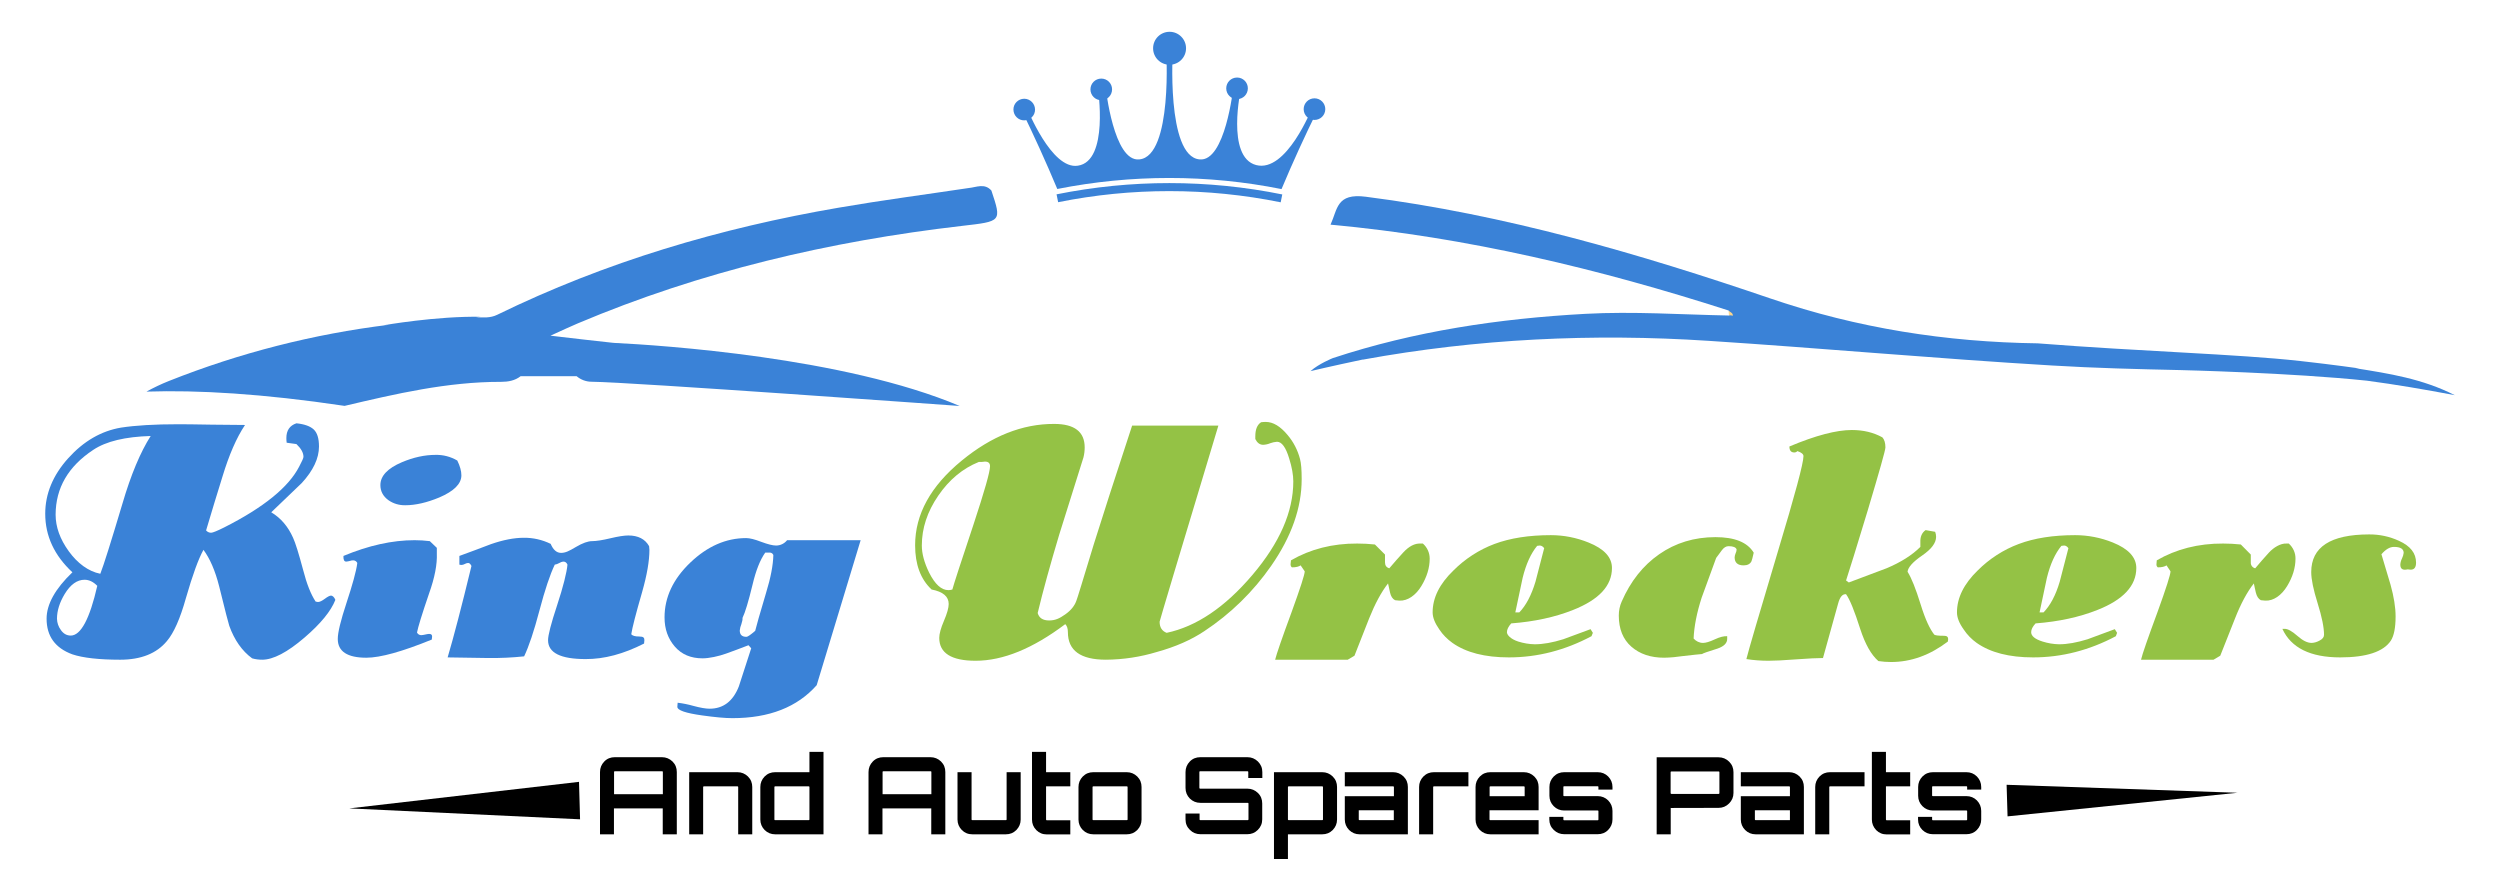 <?xml version="1.0" encoding="utf-8"?>
<!-- Generator: Adobe Illustrator 25.4.1, SVG Export Plug-In . SVG Version: 6.00 Build 0)  -->
<svg version="1.1" id="Layer_1" xmlns="http://www.w3.org/2000/svg" xmlns:xlink="http://www.w3.org/1999/xlink" x="0px" y="0px"
	 viewBox="0 0 2382.5 852.4" style="enable-background:new 0 0 2382.5 852.4;" xml:space="preserve">
<style type="text/css">
	.st0{fill:#3A82D7;}
	.st1{fill:#94C245;}
	.st2{fill-rule:evenodd;clip-rule:evenodd;fill:#FBD78E;}
	.st3{fill-rule:evenodd;clip-rule:evenodd;fill:#3A82D7;}
	.st4{fill:none;}
	.st5{enable-background:new    ;}
</style>
<path class="st0" d="M986.4,104.3c0.1,5.7-4.5,10.3-10.2,10.4c-5.7,0.1-10.3-4.5-10.4-10.2c-0.1-5.7,4.5-10.3,10.2-10.4
	c0.1,0,0.1,0,0.2,0C981.8,94.2,986.3,98.7,986.4,104.3z"/>
<path class="st0" d="M1220.5,192.8c-70-14.2-142.1-14.2-212.1-0.1l-1.5-7.5c71-14.3,144.1-14.3,215.1,0.1L1220.5,192.8z"/>
<path class="st0" d="M1221.3,180.2c10.7-25.5,22.2-50.7,34.6-75.8l-5.5-1.3c-0.3,0.1-24.4,61.8-53.3,54.2s-14.6-72.9-14.3-73.1
	l-7.5-0.7c0,0.1-7.6,71.2-32.2,68.4C1111.2,149,1117.5,46.2,1118,46h-6.9c0.5,0.2,6.7,103-25.3,105.9c-24.5,2.8-32.1-68.4-32-68.5
	l-7.6,0.8c0.2,0.1,10.8,69.4-19,73.7c-25.2,4-48.3-54.8-48.6-54.9l-5.4,1.2c12.2,25,23.7,50.3,34.4,75.9
	C1078.1,166.1,1150.8,166.1,1221.3,180.2z"/>
<path class="st0" d="M1189.2,84.2c0,5.7-4.6,10.3-10.3,10.3c-5.7,0-10.3-4.6-10.3-10.3s4.6-10.3,10.3-10.3c0,0,0.1,0,0.1,0
	c5.6,0,10.2,4.6,10.2,10.2C1189.2,84.2,1189.2,84.2,1189.2,84.2z"/>
<path class="st0" d="M1263,104c0,5.7-4.6,10.3-10.3,10.3c-5.7,0-10.3-4.6-10.3-10.3s4.6-10.3,10.3-10.3S1263,98.3,1263,104
	C1263,104,1263,104,1263,104z"/>
<path class="st0" d="M1059.8,85.2c0,5.7-4.6,10.3-10.3,10.3c-5.7,0-10.3-4.6-10.3-10.3s4.6-10.3,10.3-10.3c0,0,0.1,0,0.1,0
	c5.6,0,10.2,4.6,10.2,10.2C1059.8,85.2,1059.8,85.2,1059.8,85.2z"/>
<path class="st0" d="M1130.3,46c0,8.7-7,15.7-15.7,15.7c-8.7,0-15.7-7-15.7-15.7s7-15.7,15.7-15.7l0,0
	C1123.3,30.3,1130.3,37.4,1130.3,46z"/>
<path class="st0" d="M319.6,571.7c-4.2,10.7-14,22.7-29.4,35.9c-16.4,14.1-29.9,21.1-40.3,21.1c-3.2,0-6.5-0.4-9.6-1.3
	c-9.6-7-16.9-17.4-21.8-31c-0.6-1.5-3.8-14-9.6-37.5c-3.8-15.1-8.9-26.7-15-34.9c-4.7,8.4-10.3,23.7-16.7,45.9
	c-5.5,19.7-11.6,33.4-18.2,41.1c-9.8,11.8-24.7,17.7-44.5,17.7S79.1,627,69,623.6c-16.4-6-24.6-17.3-24.6-34
	c0-13.7,8.2-28.5,24.6-44.2c-17.3-16.1-25.9-34.7-25.9-55.8c0-19,7.3-36.7,21.9-52.9s31.4-26,50.4-29.2c13.7-2.1,31.8-3.2,54.5-3.2
	c5.7,0,16.4,0.1,32,0.4l31.6,0.3c-8.1,12.1-15.2,28.5-21.4,48.9c-5.3,17.1-10.6,34.3-15.7,51.6c1.2,1.4,2.9,2.2,4.8,2.2
	c1.5,0,5.7-1.7,12.5-5.1c37.6-19,61.3-38.3,71.4-57.9c2.8-5.2,4.1-8.3,4.1-9.3c0-3.9-2.2-7.9-6.7-12.2l-9.3-1.3
	c-0.2-1.5-0.3-2.9-0.3-4.4c0-7.3,3.2-12,9.6-14.1c7.7,0.8,13.2,2.8,16.5,5.9s5,8.5,5,16.2c0,11.3-5.5,22.9-16.4,34.8l-29.1,27.9
	c9.2,5.5,16.1,13.7,20.8,24.3c2.2,4.7,5.4,15,9.6,30.7c3.4,13.3,7.4,23.3,11.9,30.1c0.7,0.2,1.5,0.3,2.2,0.4c1.7,0,3.9-1.1,6.6-3.1
	s4.6-3,5.9-3S318.6,569,319.6,571.7z M143.6,415.5c-24.1,0.7-42.4,5-54.7,13.2C65,444.5,53.1,465,53,490.4
	c0,11.8,4.2,23.4,12.5,34.9s18.8,19.3,30.1,21.5c3.2-8.1,10.2-30.4,21.1-66.9C124.8,452.3,133.8,430.9,143.6,415.5L143.6,415.5z
	 M92.7,558.3c-3.8-3.9-7.9-5.8-12.1-5.8c-7.1,0-13.4,4.5-18.9,13.5c-4.9,8.1-7.4,16-7.4,23.7c0.1,3.9,1.4,7.6,3.7,10.7
	c2.4,3.5,5.6,5.3,9.4,5.3C77,605.7,85.5,589.9,92.7,558.3z"/>
<path class="st0" d="M416.3,527.6c0.4,10.2-2,22.9-7.4,38c-6.8,19.9-10.6,32.3-11.5,37.2c0.8,1.6,2.4,2.6,4.2,2.5
	c1.3-0.1,2.5-0.3,3.7-0.6c1.2-0.3,2.4-0.5,3.6-0.6c2,0,2.9,0.8,2.9,2.5l-0.3,2.9c-28.2,11.5-49,17.3-62.4,17.3
	c-18.1,0-27.2-6-27.2-17.9c0-6.2,2.8-17.6,8.3-34.3s9.4-30.4,10.3-38.1c-0.7-1.5-2.2-2.5-3.9-2.5c-1.1,0-2.2,0.2-3.3,0.6
	c-1.1,0.3-2.2,0.5-3.4,0.6c-1.9,0-2.8-1.8-2.6-5.4c24-10,46.6-15,67.8-15c4.8,0,9.7,0.3,14.5,0.9l6.7,6.4L416.3,527.6z M439.7,453
	c0,8.1-7.1,15.1-21.1,21.1c-11.8,4.9-22.6,7.4-32.4,7.4c-5.7,0.1-11.3-1.5-16-4.8c-5.1-3.7-7.7-8.5-7.7-14.4c0-8.8,6.9-16,20.5-21.8
	c11.1-4.7,21.8-7,32-7c7.3-0.2,14.5,1.7,20.8,5.4C438.4,444.2,439.7,448.9,439.7,453L439.7,453z"/>
<path class="st0" d="M618.9,524c0,10.5-2.3,23.9-7,40.4c-6,20.7-9.4,34-10.3,40c1.1,1.5,3.7,2.2,7.7,2.2s4.8,1.2,4.8,3.5l-0.3,3.2
	c-19.4,9.9-38,14.9-55.7,14.8c-23.9,0-35.8-6-35.8-18c0-4.7,2.8-15.7,8.6-33.2s9.3-31.7,9.9-38.8c-0.8-1.9-2.1-2.9-3.8-2.9
	c-1.5,0.1-3,0.7-4.3,1.5c-1.2,0.7-2.6,1.2-4,1.4c-4.5,9.4-9.4,24-14.6,43.7s-10.1,34.3-14.6,43.7c-11.3,1.2-22.6,1.7-33.9,1.6
	l-19.5-0.3l-19.5-0.3c5.7-19.2,13.3-48.3,22.7-87.1c-0.9-1.9-1.9-2.9-3.2-2.9c-1.1,0.1-2.2,0.4-3.2,1c-0.9,0.5-1.9,0.8-2.9,0.9
	c-0.7,0-1.5-0.1-2.2-0.3v-8.3c10-3.6,20-7.4,30-11.2c11.8-4.1,22.2-6.1,31.4-6.1c8.9-0.1,17.6,1.9,25.6,5.8c2.4,5.7,5.7,8.6,9.9,8.6
	s7.7-1.8,14.1-5.6s11.6-5.6,15.5-5.6s9.8-0.9,17.3-2.7c7.5-1.8,13.3-2.7,17.2-2.7c9.3,0,16,3.4,19.8,10.2L618.9,524z"/>
<path class="st0" d="M820.2,514.8L778.3,653c-18.5,20.9-45.2,31.4-80.3,31.4c-7.1,0-16.7-0.9-28.8-2.6c-15.8-2.2-23.7-4.9-23.7-8.2
	l0.3-3.9c5,0.6,10,1.6,14.9,3c6.7,1.8,11.9,2.7,15.5,2.7c13,0,22.3-7,27.9-21.2c4-12.2,8-24.4,11.8-36.4l-2.6-2.9
	c-7.2,2.8-14.4,5.5-21.4,8s-16,4.5-22.4,4.5c-11.1,0-19.9-3.7-26.4-11.2s-9.8-16.7-9.8-27.8c0-19.2,8.2-36.6,24.5-52.2
	c16.3-15.6,34.1-23.4,53.3-23.4c3.4,0,8.2,1.2,14.4,3.6c6.2,2.3,10.9,3.5,14.1,3.5c4.1,0,8-1.9,10.5-5.1L820.2,514.8z M737,528.9
	c-0.8-1.8-2.3-2.5-4.5-2.3h-3.2c-4.9,6.9-8.9,17-12.1,30.5c-3.9,16.1-7.1,26.7-9.6,31.8c0.2,1.3-0.2,3.3-1.1,6
	c-0.8,1.9-1.3,3.9-1.5,5.9c0,4.1,2.1,6.1,6.4,6.1c1.1,0,3.9-1.9,8.3-5.7c0.9-3.9,4.3-15.9,10.3-36
	C734.5,550.6,736.8,538.5,737,528.9z"/>
<path class="st1" d="M1240.5,456.6c0,27.3-9.7,54.8-29.1,82.7c-17.1,24.6-38.7,45.7-63.7,62.2c-12.4,8.3-27.4,14.9-45.1,19.8
	c-15.8,4.8-32.2,7.3-48.7,7.4c-24.1,0-36.2-8.7-36.2-26.2c0-3.4-0.8-6-2.5-7.7c-30.8,23.2-59.2,34.9-85.5,34.9
	c-23,0-34.6-7.3-34.6-21.8c0-3.8,1.5-9.3,4.5-16.3s4.5-12.4,4.5-16c0-7.1-5.4-11.7-16.3-13.8c-10.5-9.8-15.7-23.9-15.7-42.2
	c0-29.5,14.8-56.4,44.5-80.7c28.4-23.3,57.7-35,88-34.9c19.4,0,29.1,7.5,29.1,22.4c0,3.2-0.4,6.5-1.2,9.6l-23.1,73.6
	c-8.5,28.4-15.4,53.3-20.5,74.6c1.3,4.7,4.9,7.1,10.9,7.1s10-2,15.4-5.8s8.8-8.1,10.5-12.8c0.7-1.5,6.2-19.5,16.7-54.1
	c7.9-25.2,20-62.9,36.5-113h82.2c-37.3,123.6-55.9,185.9-56,186.9c0,5.4,2.3,8.9,6.7,10.6c28.3-6,55.5-24.3,81.6-55
	s39.1-60.4,39.1-89.3c0-6.2-1.3-13.5-3.9-21.8c-3.2-10.7-7.1-16-11.6-16c-2.2,0.2-4.4,0.6-6.5,1.4c-2.1,0.9-4.4,1.4-6.7,1.5
	c-3.3,0-5.7-1.9-7.5-5.5v-2.5c0-6.7,1.8-11.1,5.5-13.5c1.5-0.2,3-0.3,4.5-0.3c7,0,13.9,4.2,20.8,12.5c5.6,6.6,9.6,14.4,11.8,22.8
	C1240,441.4,1240.5,447.8,1240.5,456.6z M943.5,444.3c0-2.9-1.6-4.4-4.8-4.4l-2.9,0.3h-2.9c-15.4,6.2-28.3,16.9-38.7,32.1
	c-10.5,15.3-15.7,31.1-15.7,47.6c0,7.7,2.3,16.3,7,25.9c5.6,11.1,11.7,16.6,18.3,16.6c1.3,0,2.6-0.2,3.8-0.6
	c1.3-4.9,8-25.6,20.2-62.1C938.2,468.1,943.5,449.7,943.5,444.3z"/>
<path class="st1" d="M1362.5,532.4c0,8.7-2.7,17.5-8,26.2s-13,14.2-20.9,13.8l-4.1-0.4c-2.4-1.2-4-3.7-4.8-7.3s-1.3-5.7-1.9-8.7
	c-6.4,8.2-12.4,19.3-18,33.3c-4.7,12-9.4,23.8-14,35.6l-6.4,3.8h-69.2c1.3-5.3,6.5-20.5,15.7-45.4c8.3-22.9,12.5-35.8,12.5-38.8
	l-3.9-5.7c-1.7,1.2-4.4,1.9-8.3,1.9c-0.9-0.7-1.3-1.8-1.3-2.9l0.4-3.8c18.5-10.7,39.6-16.1,63.1-16c5.6,0,11.3,0.3,16.9,0.9l9.6,9.6
	v7.4c0,3,1.4,4.9,4.1,5.7c4.3-5.1,8.7-10.1,13.2-15c5.5-6,11.1-8.9,16.6-8.6h2.2C1360.2,521.7,1362.5,526.9,1362.5,532.4z"/>
<path class="st1" d="M1536.2,541.3c0,16.9-12.3,30.2-37.1,40c-17.3,6.9-36.9,11.1-58.9,12.8c-2.7,3-4.1,5.8-4.1,8.4
	s3.6,6.6,10.8,8.9c5.1,1.6,10.4,2.5,15.7,2.6c7.9,0,17-1.6,27.2-4.8l26-9.6l2.2,3.5l-1.3,3.2c-25.2,13.4-51.4,20.2-78.7,20.2
	c-22.8,0-40.8-4.6-53.8-13.8c-4.9-3.5-9.2-7.8-12.5-12.8c-4.2-6-6.4-11.4-6.4-16.3c0-13.9,6.6-27.2,19.9-40
	c11.1-11.1,24.4-19.7,39-25.2c15-5.6,32.9-8.4,53.8-8.4c12.3,0,24.4,2.4,35.8,7C1528.8,523,1536.2,531.1,1536.2,541.3z
	 M1471.6,522.4c-1.3-1.7-2.7-2.5-4.2-2.5l-2.5,0.3c-6,7.3-10.6,17.4-13.8,30.4c-2.3,10.9-4.7,21.9-7,33h3.8
	c6.4-6.6,11.5-16.3,15.4-29.2C1466,543.8,1468.8,533.1,1471.6,522.4z"/>
<path class="st1" d="M1671.3,526.7c-1.1,4.9-1.8,7.6-2.2,8.3c-1.3,2.5-3.8,3.8-7.4,3.8c-5.7,0-8.6-2.6-8.6-7.7
	c0.1-1.3,0.4-2.5,0.9-3.7c0.6-1.2,0.9-2.4,1-3.7c-0.6-2.1-3.2-3.2-7.7-3.2c-2.3,0-4.5,1.3-6.4,3.9l-5.4,7.3
	c-4.7,12.6-9.3,25.2-13.8,37.8c-4.7,14.5-7.2,27.5-7.7,39c2.3,2.6,5.5,4.2,9,4.2c2.5,0,6.3-1.1,11.2-3.4s8.8-3.2,11.8-3v2.6
	c0,4-3.1,7.1-9.2,9.2c-9,2.8-13.9,4.5-14.8,5.2c-2.5,0.2-8.5,0.8-17.9,1.9c-6,0.9-12.1,1.5-18.2,1.6c-12.8,0-23.2-3.5-31.2-10.5
	s-12-16.9-12-29.7c0-4.6,0.9-9.2,2.8-13.4c8.4-19.2,20.2-34.2,35.7-45s33.4-16.3,53.6-16.3C1653.2,511.9,1665.3,516.8,1671.3,526.7z
	"/>
<path class="st1" d="M1856.6,609.1l-0.3,2.3c-17.1,13-35.1,19.5-54.1,19.5c-4.1,0-8.1-0.3-12.1-0.9c-6.9-6-12.6-16.2-17.3-30.6
	c-5.4-16.9-9.8-28-13.5-33.1c-3.4-0.4-5.9,2.6-7.6,9l-14.4,51.8c-5.2,0-13.8,0.4-26,1.3s-19.7,1.3-25.9,1.3
	c-7.1,0-14.1-0.5-21.1-1.6c1.9-7.9,12-42.2,30.1-102.8c16.2-53.8,24.3-83.9,24.3-90.6c0-1.9-1.9-3.5-5.8-4.8
	c-0.7,0.8-1.8,1.3-2.9,1.3c-3.2,0-4.7-1.9-4.7-5.7c24.9-10.5,44.8-15.7,59.5-15.7c10.9,0,20.6,2.3,29.1,7c1.9,2.1,2.9,5.3,2.9,9.6
	c0,2.6-5.7,22.7-17,60.5c-10.6,35-17.5,57.1-20.5,66.3l2.6,1.9l35.9-13.5c13.6-5.7,24.4-12.5,32.3-20.4v-4.5c-0.2-5.1,1.4-9,5-11.5
	l9.1,1.6c0.6,1.5,0.9,3.2,0.9,4.8c0,5.8-4.4,11.7-13.3,17.8s-13.5,11.3-13.9,15.5c3.6,5.6,7.8,16,12.5,31.2s9,23.6,12.8,28.5
	c0.6,0.9,3.8,1.3,9.6,1.3C1855.4,605.9,1856.6,607,1856.6,609.1z"/>
<path class="st1" d="M2035.9,541.3c0,16.9-12.4,30.3-37.1,40c-17.3,6.9-37,11.1-58.9,12.8c-2.8,3-4.2,5.8-4.2,8.4
	c0,3.6,3.6,6.6,10.9,8.9c5.1,1.6,10.4,2.5,15.7,2.6c7.9,0,16.9-1.6,27.2-4.8l25.9-9.6l2.2,3.5l-1.2,3.2
	c-25.2,13.4-51.5,20.2-78.8,20.2c-22.8,0-40.7-4.6-53.8-13.8c-4.9-3.5-9.1-7.8-12.4-12.8c-4.3-6-6.4-11.4-6.4-16.3
	c0-13.9,6.6-27.2,19.8-40c11.1-11.1,24.4-19.7,39.1-25.2c14.9-5.6,32.8-8.4,53.7-8.4c12.3,0,24.5,2.4,35.9,7
	C2028.4,523,2035.9,531.1,2035.9,541.3z M1971.2,522.4c-1.3-1.7-2.6-2.5-4.1-2.5l-2.6,0.3c-6,7.3-10.6,17.4-13.8,30.4
	c-2.3,10.9-4.7,21.9-7,33h3.8c6.4-6.6,11.6-16.3,15.4-29.2C1965.7,543.8,1968.5,533.1,1971.2,522.4z"/>
<path class="st1" d="M2187.6,532.4c0,8.7-2.7,17.5-8,26.2s-12.9,14.2-20.8,13.8l-4.2-0.4c-2.3-1.2-3.9-3.7-4.8-7.3s-1.2-5.7-1.9-8.7
	c-6.4,8.2-12.4,19.3-17.9,33.3c-4.7,12-9.4,23.8-14.1,35.6l-6.4,3.8h-69.1c1.2-5.3,6.5-20.5,15.7-45.4c8.3-22.9,12.4-35.8,12.4-38.8
	l-3.8-5.7c-1.7,1.2-4.5,1.9-8.3,1.9c-0.9-0.7-1.4-1.8-1.3-2.9l0.3-3.8c18.5-10.7,39.6-16.1,63.2-16c5.6,0,11.3,0.3,16.9,0.9l9.5,9.6
	v7.4c-0.2,2.7,1.6,5.1,4.2,5.7c4.3-5.1,8.6-10.1,13.1-15s11.1-8.9,16.7-8.6h2.2C2185.3,521.7,2187.7,526.9,2187.6,532.4z"/>
<path class="st1" d="M2302.5,536.2c0,4.5-1.7,6.7-5.1,6.7l-2.9-0.3c-4.7,1.1-7-0.4-7-4.5c0.1-2.1,0.7-4.1,1.6-5.9
	c0.8-1.7,1.4-3.5,1.6-5.3c0-3.8-3.1-5.7-9.3-5.7c-3.9,0-7.8,2.3-11.9,7c3,9.8,5.9,19.5,8.7,29.1c3.2,11.6,4.8,21.6,4.8,30.1
	c0,10.7-1.5,18.4-4.5,23.1c-7,10.6-23.2,16-48.3,16c-28.4,0-46.8-9.1-55.1-27.2h2.3c2.9,0,6.9,2.2,12,6.7s9.5,6.7,13.6,6.7
	c2.6-0.1,5.2-0.9,7.5-2.2c2.9-1.5,4.3-3.3,4.3-5.5c0-7-2-17-6.1-30.1s-6.1-22.9-6.1-29.7c0-23.9,18.4-35.8,55.1-35.9
	c9.8-0.1,19.6,2,28.5,6.1C2297.1,520.3,2302.5,527.2,2302.5,536.2z"/>
<path class="st2" d="M1647.3,295.9c6.2-0.8,10.7,2.5,15.4,6.3c-5.7,3.6-10.6,3.1-15-1.5C1647.5,299.1,1647.4,297.5,1647.3,295.9z"/>
<path class="st3" d="M2244.7,350.9l3.7,0.2l-16.2-2.2l-16.5-2.1l-10.9-1.3l-13-1.5c-59.4-6.6-150.9-9-249.9-16.8
	c-87.3-1.2-171.9-14.5-254.2-42.6c-126.1-43-253.2-80.1-386-97.1c-28.2-3.7-26.9,11.8-33.7,26.6c130.4,12,255.8,42.1,379.3,81.8
	c1.4,1.7,4.3,2.1,4.1,5c-1.2-0.4-2.5-0.5-3.7-0.2c-45.7-0.9-91.2-4.1-137-1.6c-82,4.5-162.4,16.4-240.6,42.2c0,0-13.4,5.4-21.2,12.4
	c0,0,20-4.8,49.5-11h0.6c109-19.9,218.8-25.1,329.1-17.9s218.1,17,327.2,23.5c41,2.5,82,3.5,123,4.4h-0.1c0,0,105.3,2.5,177.5,10.1
	c27.8,3.7,54.6,8.3,83.7,13.8C2308.6,360.9,2276.6,356,2244.7,350.9z"/>
<path class="st4" d="M305.2,303.6L305.2,303.6z"/>
<polygon points="551.8,745.1 552.8,780.8 332.8,770.4 "/>
<polygon points="1913.2,778 1912.3,747.9 2132.3,755.5 "/>
<path class="st0" d="M944.8,181.6c-6.5-7.3-14.3-3.1-21.7-2.4c-41.2,6.2-82.6,11.6-123.7,18.7C686.3,217.3,577.2,249.5,473.8,300
	c-6.5,3.2-13.4,2.6-20.2,2.3l4.8-0.4c-42.6-0.8-93,8.1-93,8.1l5.3-0.5c-71.9,8.8-142.4,26.8-209.8,53.6c-7.3,2.9-14.4,6.3-21.3,10.1
	c48.7-1.6,110.5,1.9,188.8,13.6c48.8-11.5,98-23,149.1-22.9c6.7,0,13.2-1.1,18.7-5.4h53.3c4,3.4,9.1,5.3,14.3,5.3
	c36.8,0.3,350.8,23.1,350.8,23.1C804.5,340.4,630,329,585.5,326.8l-2.2-0.2c-17.6-1.8-35-4-58.7-6.7c12.7-5.7,19.2-8.9,26-11.7
	c117.2-49.5,239.8-78.3,366-92.9C954.6,210.9,954.7,211.4,944.8,181.6z M438.6,303.6L438.6,303.6z"/>
<g class="st5">
	<path d="M571.8,795.1v-59.3c0-4,1.4-7.3,4.1-10.1c2.7-2.8,6.1-4.1,10-4.1h44.9c3.9,0,7.3,1.4,10.1,4.1c2.8,2.8,4.1,6.1,4.1,10.1
		v59.3h-13.4v-24.7h-46.5v24.7H571.8z M585.2,756.9h46.5v-21.2c0-0.5-0.2-0.7-0.7-0.7h-45.1c-0.5,0-0.7,0.2-0.7,0.7V756.9z"/>
	<path d="M656.8,795.1v-59.2h46c3.9,0,7.2,1.4,10,4.1c2.8,2.8,4.1,6.1,4.1,10v45.1h-13.4v-45c0-0.5-0.2-0.7-0.7-0.7h-32
		c-0.5,0-0.7,0.2-0.7,0.7v45H656.8z"/>
	<path d="M724.6,781v-31c0-3.9,1.4-7.2,4.1-10c2.8-2.8,6.1-4.1,10-4.1h32.7v-19.4h13.4v78.6h-46.1c-3.9,0-7.2-1.4-10-4.1
		C726,788.2,724.6,784.9,724.6,781z M738,780.9c0,0.5,0.2,0.7,0.6,0.7h32.1c0.5,0,0.7-0.2,0.7-0.7v-30.8c0-0.5-0.2-0.7-0.7-0.7
		h-32.1c-0.4,0-0.6,0.2-0.6,0.7V780.9z"/>
	<path d="M827.7,795.1v-59.3c0-4,1.4-7.3,4.1-10.1c2.7-2.8,6.1-4.1,10-4.1h44.9c3.9,0,7.3,1.4,10.1,4.1c2.8,2.8,4.1,6.1,4.1,10.1
		v59.3h-13.4v-24.7h-46.5v24.7H827.7z M841.1,756.9h46.5v-21.2c0-0.5-0.2-0.7-0.7-0.7h-45.1c-0.5,0-0.7,0.2-0.7,0.7V756.9z"/>
	<path d="M912.5,781v-45.1h13.4v45c0,0.5,0.2,0.7,0.7,0.7h32c0.5,0,0.7-0.2,0.7-0.7v-45h13.4V781c0,3.9-1.4,7.2-4.1,10
		c-2.8,2.8-6.1,4.1-10,4.1h-32c-4,0-7.3-1.4-10-4.1C913.9,788.2,912.5,784.9,912.5,781z"/>
	<path d="M983.5,781v-64.5h13.4v19.4h23.1v13.5h-23.1v31.6c0,0.5,0.2,0.7,0.7,0.7h22.4v13.5h-22.4c-4,0-7.3-1.4-10-4.1
		C984.8,788.2,983.5,784.9,983.5,781z"/>
	<path d="M1027.8,781v-31c0-3.9,1.4-7.2,4.1-10c2.8-2.8,6.1-4.1,10-4.1h31.9c3.9,0,7.2,1.4,10,4.1c2.8,2.8,4.1,6.1,4.1,10v31
		c0,3.9-1.4,7.2-4.1,10c-2.8,2.8-6.1,4.1-10,4.1h-31.9c-3.9,0-7.2-1.4-10-4.1C1029.2,788.2,1027.8,784.9,1027.8,781z M1041.2,780.9
		c0,0.5,0.2,0.7,0.7,0.7h32c0.5,0,0.7-0.2,0.7-0.7v-30.8c0-0.5-0.2-0.7-0.7-0.7h-32c-0.5,0-0.7,0.2-0.7,0.7V780.9z"/>
	<path d="M1129.8,780.9v-5.6h13.4v5.6c0,0.5,0.2,0.7,0.7,0.7h45.2c0.4,0,0.6-0.2,0.7-0.7v-15.1c0-0.5-0.2-0.7-0.7-0.7h-45.2
		c-3.9,0-7.2-1.4-10-4.1c-2.7-2.8-4.1-6.1-4.1-10.1v-15.1c0-4,1.4-7.3,4.1-10.1c2.7-2.8,6.1-4.1,10-4.1h44.9c3.9,0,7.2,1.4,10,4.1
		c2.8,2.8,4.2,6.1,4.2,10.1v5.6h-13.4v-5.7c0-0.5-0.2-0.7-0.7-0.7h-45.2c-0.5,0-0.7,0.2-0.7,0.7v15.1c0,0.5,0.2,0.7,0.7,0.8h45.2
		c3.8,0,7.1,1.4,9.9,4.1c2.8,2.7,4.1,6.1,4.1,10v15.1c0,4-1.4,7.3-4.2,10.1c-2.8,2.8-6.1,4.1-10,4.1H1144c-3.9,0-7.3-1.4-10-4.1
		C1131.2,788.2,1129.8,784.9,1129.8,780.9z"/>
	<path d="M1214.1,818.6v-82.7h46c3.9,0,7.2,1.4,10,4.1c2.8,2.8,4.1,6.1,4.1,10v31c0,3.9-1.4,7.2-4.1,10c-2.8,2.8-6.1,4.1-10,4.1
		h-32.7v23.5H1214.1z M1227.4,780.9c0,0.5,0.2,0.7,0.7,0.7h32c0.5,0,0.7-0.2,0.7-0.7v-30.8c0-0.5-0.2-0.7-0.7-0.7h-32
		c-0.5,0-0.7,0.2-0.7,0.7V780.9z"/>
	<path d="M1281.6,781v-22.2h46.8v-8.7c0-0.5-0.2-0.7-0.7-0.7h-46.1v-13.5h46c3.9,0,7.2,1.4,10,4.1c2.8,2.8,4.1,6.1,4.1,10v45.1h-46
		c-3.9,0-7.2-1.4-10-4.1C1283,788.2,1281.6,784.9,1281.6,781z M1294.9,780.9c0,0.5,0.2,0.7,0.7,0.7h32.7v-9.4h-33.4V780.9z"/>
	<path d="M1352.4,795.1V750c0-3.9,1.4-7.2,4.1-10c2.8-2.8,6.1-4.1,10-4.1h32.9v13.5h-32.9c-0.5,0-0.7,0.2-0.7,0.7v45H1352.4z"/>
	<path d="M1406.2,781v-31c0-3.9,1.4-7.2,4.1-10c2.8-2.8,6.1-4.1,10-4.1h31.9c3.9,0,7.2,1.4,10,4.1c2.8,2.8,4.1,6.1,4.1,10v22.2
		h-46.8v8.7c0,0.5,0.2,0.7,0.7,0.7h46.1v13.5h-46c-3.9,0-7.2-1.4-10-4.1C1407.6,788.2,1406.2,784.9,1406.2,781z M1419.6,758.8h33.4
		v-8.7c0-0.5-0.2-0.7-0.7-0.7h-32c-0.5,0-0.7,0.2-0.7,0.7V758.8z"/>
	<path d="M1476.5,781v-2.5h13.4v2.5c0,0.5,0.2,0.7,0.7,0.7h32c0.5,0,0.7-0.2,0.7-0.7v-8c0-0.4-0.2-0.6-0.7-0.6h-32
		c-3.9,0-7.2-1.4-9.9-4.1s-4.1-6.1-4.1-9.9V750c0-3.9,1.4-7.2,4.1-10c2.8-2.8,6.1-4.1,10-4.1h31.9c4,0,7.3,1.4,10,4.1
		c2.7,2.8,4.1,6.1,4.1,10v2.5h-13.4v-2.5c0-0.5-0.2-0.7-0.7-0.7h-32c-0.5,0-0.7,0.2-0.7,0.7v8.1c0,0.4,0.2,0.6,0.7,0.6h32
		c3.9,0,7.3,1.4,10,4.1c2.7,2.8,4.1,6.1,4.1,10v8.1c0,3.9-1.4,7.2-4.1,10c-2.7,2.8-6.1,4.1-10,4.1h-31.9c-3.9,0-7.2-1.4-10-4.1
		C1477.9,788.2,1476.5,784.9,1476.5,781z"/>
	<path d="M1578.8,795.1v-73.4h59c3.9,0,7.3,1.4,10.1,4.2c2.8,2.8,4.1,6.1,4.1,10v19.8c0,3.9-1.4,7.2-4.2,10c-2.8,2.8-6.1,4.2-10,4.2
		l-45.3,0.1l-0.3-0.1v25.2H1578.8z M1592.1,755.8c0,0.5,0.2,0.7,0.7,0.8h45.1c0.5,0,0.7-0.3,0.7-0.8v-19.9c0-0.5-0.2-0.7-0.7-0.7
		h-45.1c-0.5,0-0.7,0.2-0.7,0.7V755.8z"/>
	<path d="M1659,781v-22.2h46.8v-8.7c0-0.5-0.2-0.7-0.7-0.7H1659v-13.5h46c3.9,0,7.2,1.4,10,4.1c2.8,2.8,4.1,6.1,4.1,10v45.1h-46
		c-3.9,0-7.2-1.4-10-4.1C1660.4,788.2,1659,784.9,1659,781z M1672.4,780.9c0,0.5,0.2,0.7,0.7,0.7h32.7v-9.4h-33.4V780.9z"/>
	<path d="M1729.9,795.1V750c0-3.9,1.4-7.2,4.1-10c2.8-2.8,6.1-4.1,10-4.1h32.9v13.5h-32.9c-0.5,0-0.7,0.2-0.7,0.7v45H1729.9z"/>
	<path d="M1783.9,781v-64.5h13.4v19.4h23.1v13.5h-23.1v31.6c0,0.5,0.2,0.7,0.7,0.7h22.4v13.5H1798c-4,0-7.3-1.4-10-4.1
		C1785.3,788.2,1783.9,784.9,1783.9,781z"/>
	<path d="M1827.9,781v-2.5h13.4v2.5c0,0.5,0.2,0.7,0.7,0.7h32c0.5,0,0.7-0.2,0.7-0.7v-8c0-0.4-0.2-0.6-0.7-0.6h-32
		c-3.9,0-7.2-1.4-9.9-4.1s-4.1-6.1-4.1-9.9V750c0-3.9,1.4-7.2,4.1-10c2.8-2.8,6.1-4.1,10-4.1h31.9c4,0,7.3,1.4,10,4.1
		c2.7,2.8,4.1,6.1,4.1,10v2.5h-13.4v-2.5c0-0.5-0.2-0.7-0.7-0.7h-32c-0.5,0-0.7,0.2-0.7,0.7v8.1c0,0.4,0.2,0.6,0.7,0.6h32
		c3.9,0,7.3,1.4,10,4.1c2.7,2.8,4.1,6.1,4.1,10v8.1c0,3.9-1.4,7.2-4.1,10c-2.7,2.8-6.1,4.1-10,4.1H1842c-3.9,0-7.2-1.4-10-4.1
		C1829.3,788.2,1827.9,784.9,1827.9,781z"/>
</g>
</svg>
